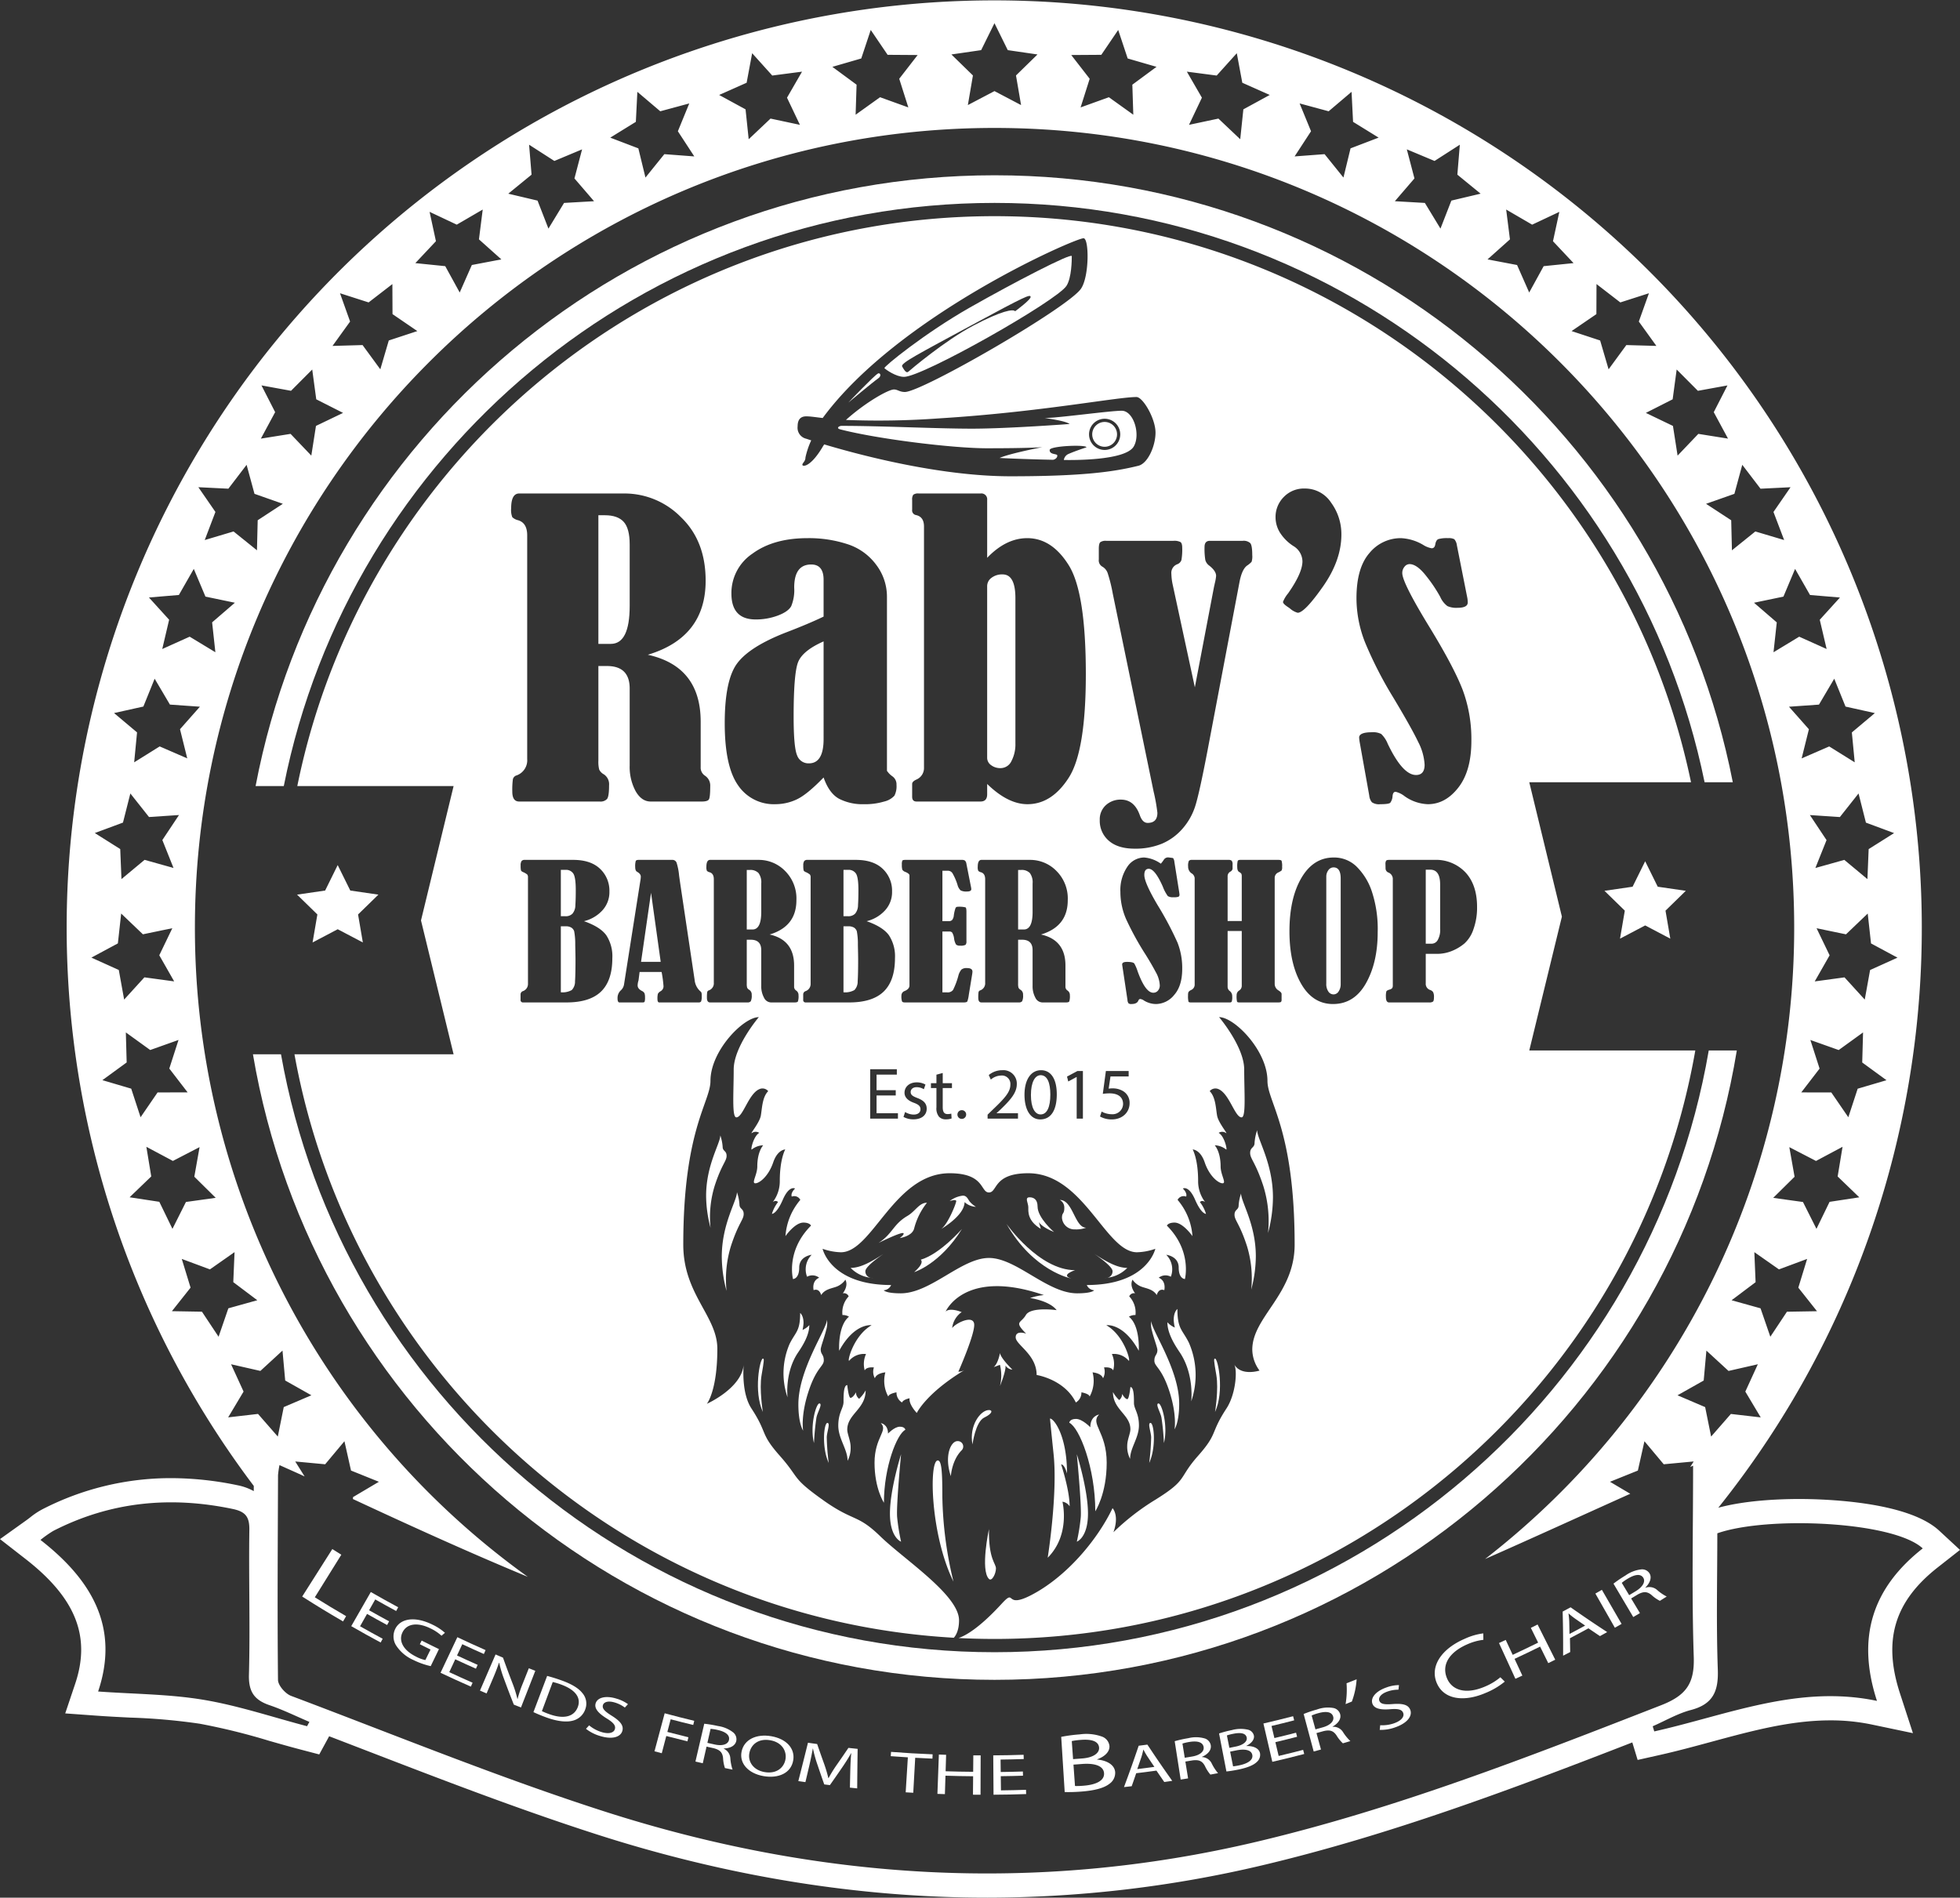 <svg xmlns="http://www.w3.org/2000/svg" viewBox="0 0 566.794 548.786"><rect x="0" y="0" width="566.794" height="548.786" fill="#333333" stroke="none"/><defs><style>.cls-1{fill:#fff;}</style></defs><title>logoElement 1</title><g id="Ebene_2" data-name="Ebene 2"><g id="logo"><path class="cls-1" d="M332.712,411.503c-.937,0,.183,2.7.183,4.22a71.818,71.818,0,0,1-.562,7.336C334.416,418.467,333.716,411.503,332.712,411.503Z"/><path class="cls-1" d="M215.057,351.093c0-1.652-1.222-1.366-1.222-2.805a13.725,13.725,0,0,0-.723-3.523c0,2.515-4.387,9.094-4.387,18.674a38.78,38.78,0,0,0,1.372,9.869,32.755,32.755,0,0,1,1.291-13.01C213.546,353.683,215.057,352.744,215.057,351.093Z"/><path class="cls-1" d="M337.584,382.384c0,3.107,1.997,6.376,3.546,8.658,4.306,6.35,3.349,14.213,3.349,14.213a23.357,23.357,0,0,0-.653-16.908c-1.88-3.838-3.345-3.918-3.345-9.796,0,0-1.065.733-1.065,3.184a11.883,11.883,0,0,0,.32,2.184A6.276,6.276,0,0,1,337.584,382.384Z"/><path class="cls-1" d="M335.876,409.983a70.604,70.604,0,0,1,.707,7.329c1.26-4.882-.623-11.617-1.61-11.446C334.052,406.025,335.618,408.493,335.876,409.983Z"/><path class="cls-1" d="M351.369,392.897c-.394,0-.404.326.373,4.782.71,4.069-.373,10.657-.373,10.657C354.114,402.366,352.219,392.897,351.369,392.897Z"/><path class="cls-1" d="M333.151,384.937c.404,1.774,1.546,4.767,1.546,5.455,0,1.496-.872,1.395-.872,3.115,0,1.716,2.095,1.964,4.335,8.84,2.24,6.877,1.494,10.988,1.494,10.988s1.345-1.926,1.345-7.398c0-9.961-8.071-21.299-8.071-23.913A6.515,6.515,0,0,0,333.151,384.937Z"/><path class="cls-1" d="M285.986,407.767c-2.4,0-5.808,4.449-4.765,9.944,0,0,.853-6.537,3.408-7.77C287.183,408.712,287.007,407.767,285.986,407.767Z"/><path class="cls-1" d="M307.235,434.284a2.923,2.923,0,0,1,2.081,1.327c0-4.735-2.458-12.124-2.458-12.124,1.038,0,1.701,2.649,1.701,2.649,0-10.985-3.785-15.91-4.924-15.91,0,0,.328,3.48,1.044,10.327,1.211,11.649-1.706,29.923-1.706,29.923C309.651,443.801,307.235,434.284,307.235,434.284Z"/><path class="cls-1" d="M285.986,456.606c.843.841,2.024-1.518,2.024-3.03,0-1.517-2.149-2.529-2.024-11.37C285.986,442.206,283.432,454.049,285.986,456.606Z"/><path class="cls-1" d="M315.294,412.749s-2.277-2.411-4.138-2.411c-1.857,0-1.945,1.098-1.945,1.098,2.958,1.436,7.525,13.102,7.525,25.613,0,0,3.297-4.986,3.297-14.033,0-9.044-4.906-11.24-2.202-13.947C317.831,409.069,315.294,409.408,315.294,412.749Z"/><path class="cls-1" d="M311.397,445.838s3.226-1.137,3.226-8.143c0-7.013-3.226-17.142-3.226-17.142s1.426,14.771,1.142,18.182A57.719,57.719,0,0,1,311.397,445.838Z"/><path class="cls-1" d="M326.803,421.891c0-3.158,2.555-6.07,2.555-9.661,0-3.586-1.44-4.781-1.44-6.496,0-1.71,0-4.611-1.029-4.611,0,0-.356,3.63-.941,3.503-.766-.172-1.453-1.539-1.453-1.539a2.179,2.179,0,0,1-.853,1.793,9.304,9.304,0,0,1-1.794-2.308c0,5.13,5.041,6.497,5.041,10.771,0,1.187-.922,3-.922,4.793A7.671,7.671,0,0,0,326.803,421.891Z"/><path class="cls-1" d="M235.39,417.312a72.585,72.585,0,0,1,.703-7.329c.262-1.49,1.832-3.958.907-4.117C236.016,405.695,234.129,412.43,235.39,417.312Z"/><path class="cls-1" d="M234.036,383.21a5.83,5.83,0,0,1-1.962,1.4,10.872,10.872,0,0,0,.291-1.998c0-2.24-.973-2.913-.973-2.913,0,5.376-1.341,5.448-3.059,8.957a21.342,21.342,0,0,0-.591,15.445s-.878-7.182,3.054-12.986C232.217,389.026,234.036,386.042,234.036,383.21Z"/><path class="cls-1" d="M239.144,381.637c0,2.675-8.27,14.297-8.27,24.504,0,5.61,1.378,7.584,1.378,7.584s-.766-4.216,1.534-11.258c2.294-7.049,4.438-7.303,4.438-9.064,0-1.762-.889-1.659-.889-3.189,0-.709,1.168-3.774,1.578-5.594A6.677,6.677,0,0,0,239.144,381.637Z"/><path class="cls-1" d="M239.079,415.723c0-1.52,1.12-4.22.184-4.22-1.004,0-1.705,6.964.379,11.556A71.696,71.696,0,0,1,239.079,415.723Z"/><path class="cls-1" d="M220.605,392.897c-.851,0-2.743,9.469,0,15.439,0,0-1.082-6.588-.371-10.657C221.009,393.223,220.997,392.897,220.605,392.897Z"/><path class="cls-1" d="M368.114,346.296c0-9.988-4.571-16.843-4.571-19.469a14.388,14.388,0,0,0-.747,3.673c0,1.497-1.276,1.2-1.276,2.927,0,1.72,1.575,2.692,3.821,9.588a34.183,34.183,0,0,1,1.349,13.564A40.551,40.551,0,0,0,368.114,346.296Z"/><path class="cls-1" d="M248.439,404.523a2.32,2.32,0,0,1-.903-1.893s-.718,1.442-1.531,1.626c-.613.134-.992-3.7-.992-3.7-1.08,0-1.08,3.067-1.08,4.866,0,1.806-1.516,3.065-1.516,6.848,0,3.787,2.689,6.852,2.689,10.185a8.071,8.071,0,0,0,.879-3.956c0-1.895-.972-3.81-.972-5.057,0-4.502,5.317-5.947,5.317-11.356A9.775,9.775,0,0,1,248.439,404.523Z"/><path class="cls-1" d="M358.192,348.576c0,1.398-1.191,1.119-1.191,2.726,0,1.61,1.472,2.521,3.57,8.959a31.889,31.889,0,0,1,1.26,12.667,37.894,37.894,0,0,0,1.33-9.606c0-9.326-4.271-15.731-4.271-18.179A13.406,13.406,0,0,0,358.192,348.576Z"/><path class="cls-1" d="M257.355,437.695c0,7.006,3.22,8.143,3.22,8.143a58.822,58.822,0,0,1-1.14-7.103c-.284-3.411,1.14-18.182,1.14-18.182S257.355,430.682,257.355,437.695Z"/><path class="cls-1" d="M261.807,413.49s-.071-.903-1.598-.903c-1.533,0-3.413,1.984-3.413,1.984,0-2.752-2.086-3.028-2.086-3.028,2.224,2.226-1.811,4.035-1.811,11.481,0,7.45,2.714,11.554,2.714,11.554C255.613,424.278,259.372,414.675,261.807,413.49Z"/><path class="cls-1" d="M238.168,185.486q-6.237,2.754-7.451,6.199-1.214,3.445-1.214,15.513,0,8.872.994,11.214a3.476,3.476,0,0,0,3.422,2.342q4.25,0,4.249-7.054Z"/><path class="cls-1" d="M216.819,251.581h-.869v17.216h1.661q2.527,0,2.528-5.083v-8.225a4.476,4.476,0,0,0-.805-3.027A3.25,3.25,0,0,0,216.819,251.581Z"/><path class="cls-1" d="M292.766,396.067s-3.316-3.17-3.6-4.781c0,0-.474,2.936-1.802,4.074l1.802-.667a12.744,12.744,0,0,1,0,6.154s1.796-4.351,1.61-5.963A2.444,2.444,0,0,0,292.766,396.067Z"/><path class="cls-1" d="M247.279,264.225a3.814,3.814,0,0,0,.843-2.465q.115-1.725.115-4.356,0-3.676-.702-4.763a2.495,2.495,0,0,0-2.261-1.086h-1.354v13.41h1.354A2.68,2.68,0,0,0,247.279,264.225Z"/><path class="cls-1" d="M252.617,369.597c-.25,0-.473-.04-.706-.061A3.295,3.295,0,0,0,252.617,369.597Z"/><path class="cls-1" d="M255.555,362.589c-3.128,1.99-6.442,4.074-9.569,4.074a9.685,9.685,0,0,0,5.925,2.873,1.852,1.852,0,0,1-1.661-1.925C250.25,366.093,255.555,362.589,255.555,362.589Z"/><path class="cls-1" d="M248.02,283.791q.14-1.891.14-6.386,0-.919-.076-4.177a19.541,19.541,0,0,0-.306-3.92,2.025,2.025,0,0,0-.805-1.048,3.081,3.081,0,0,0-1.699-.383h-1.354v19.08a5.413,5.413,0,0,0,3.155-.639A3.469,3.469,0,0,0,248.02,283.791Z"/><path class="cls-1" d="M163.537,251.555h-1.354v13.41h1.354a2.682,2.682,0,0,0,2.005-.74,3.82,3.82,0,0,0,.843-2.465q.115-1.725.115-4.356,0-3.676-.703-4.763A2.493,2.493,0,0,0,163.537,251.555Z"/><path class="cls-1" d="M166.04,269.308a2.015,2.015,0,0,0-.805-1.048,3.077,3.077,0,0,0-1.698-.383h-1.354v19.08a5.411,5.411,0,0,0,3.154-.639,3.464,3.464,0,0,0,.946-2.527q.14-1.891.14-6.386,0-.919-.076-4.177A19.586,19.586,0,0,0,166.04,269.308Z"/><path class="cls-1" d="M174.918,149.004h-1.877v37.2h3.587q5.465,0,5.465-10.984v-17.772q0-4.635-1.739-6.54Q178.616,149.003,174.918,149.004Z"/><polygon class="cls-1" points="185.38 278.146 191.06 278.146 188.266 258.183 185.38 278.146"/><path class="cls-1" d="M210.117,334.267c0-1.554-1.142-1.284-1.142-2.631a12.83,12.83,0,0,0-.676-3.296c0,2.355-4.105,8.513-4.105,17.486a36.446,36.446,0,0,0,1.28,9.242,30.702,30.702,0,0,1,1.211-12.184C208.706,336.686,210.117,335.812,210.117,334.267Z"/><path class="cls-1" d="M320.068,369.536c-.237.021-.465.061-.712.061A3.356,3.356,0,0,0,320.068,369.536Z"/><path class="cls-1" d="M321.727,367.611a1.852,1.852,0,0,1-1.659,1.925,9.686,9.686,0,0,0,5.921-2.873c-3.129,0-6.441-2.084-9.571-4.074C316.418,362.589,321.727,366.093,321.727,367.611Z"/><path class="cls-1" d="M306.492,347.014a2.511,2.511,0,0,1,1.286,2.267c0,1.965-.676,1.223-.676,2.937a3.628,3.628,0,0,0,3.803,3.309,8.111,8.111,0,0,0,3.182-.492C310.781,355.035,310.289,347.014,306.492,347.014Z"/><path class="cls-1" d="M385.606,287.57a1.738,1.738,0,0,0,1.52-.894,3.606,3.606,0,0,0,.575-1.992v-30.651q0-3.192-2.069-3.193a1.822,1.822,0,0,0-1.482.792,3.072,3.072,0,0,0-.613,1.941v30.83a3.848,3.848,0,0,0,.613,2.362A1.791,1.791,0,0,0,385.606,287.57Z"/><path class="cls-1" d="M287.606,473.966c101.312,0,185.752-73.621,202.643-170.178h-48.014l9.433-38.708-9.433-38.863h46.776C469.559,132.865,386.643,62.516,287.606,62.516c-99.426,0-182.606,70.904-201.632,164.805h45.198l-9.428,38.861,9.428,38.713H85.155c16.66,92.25,95.033,163.298,190.667,168.726.552-.604,1.513-2.079,1.513-5.052,0-7.294-15.909-17.616-22.728-24.245-6.818-6.628-7.579-4.074-16.731-10.609-9.154-6.533-6.474-6.059-12.347-12.69-5.871-6.63-3.406-6.346-8.238-13.731-2.685-4.112-2.38-10.786-2.231-12.711-.527,6.884-10.649,11.383-10.649,11.383s3.031-3.695,3.031-15.912c0-9.473-9.85-15.722-9.85-30.119,0-33.336,7.862-41.195,7.862-47.355,0-8.711,9.533-18.435,13.983-18.435,0,0-7.264,8.525-7.264,15.153,0,6.632-.563,13.83.762,13.83,1.954,0,3.539-6.946,6.753-8.196a2.146,2.146,0,0,1,2.462.619c-1.765,1.766-1.765,5.114-2.143,7.135-.379,2.017-3.241,5.376-2.593,4.988a1.902,1.902,0,0,1,2.15-.063c-1.767,1.013-2.59,5.242-2.15,4.8a5.562,5.562,0,0,1,3.286-1.201s-1.705,1.766-1.705,6.122c0,2.401-1.768,4.864-.568,4.864,1.201,0,3.811-2.029,5.177-6.064,1.265-3.721,3.474-3.721,3.474-3.721s-1.577,2.714-1.577,9.087a9.929,9.929,0,0,1-2.023,6.124c.945-.692,1.513,0,1.513,0a10.371,10.371,0,0,0-1.766,3.413s1.328.125,3.157-4.105c1.834-4.228,3.538-3.22,3.538-3.22-1.456,1.451-.951,2.335-.951,2.335a1.954,1.954,0,0,1,2.465.949,18.078,18.078,0,0,0-4.294,10.478s2.715-3.911,5.179-3.911c1.894,0,2.21.884,2.21.884-7.343,7.339-5.211,15.438-5.211,15.438s1.799,0,1.799-3.315c0-3.317,3.602-3.695,3.602-3.695a5.954,5.954,0,0,0-1.328,6.346,3.18,3.18,0,0,1,3.507.286c-2.277.945-1.612,3.597-1.612,3.597,1.705-.663,2.181,1.42,2.181,1.42,1.133-1.846,3.278-1.904,4.746-2.559a5.655,5.655,0,0,0,2.262-1.892c.966,1.903-.757,3.946-.757,3.946a1.461,1.461,0,0,1,1.702.884,6.783,6.783,0,0,0-1.798,5.397,3.412,3.412,0,0,1,1.889.475c-3.312,2.656-2.838,9.849-2.838,9.849,4.45-8.144,9.375-7.385,9.375-7.385-5.399,3.123-7.196,10.986-6.439,10.226a5.604,5.604,0,0,1,4.831-1.894,6.947,6.947,0,0,0-.381,4.735c.569-1.135,2.655-.849,2.655-.849a3.897,3.897,0,0,0,.283,3.126c.472-1.519,3.031-1.706,3.031-1.706a9.402,9.402,0,0,0,.852,7.006c.093-.853,2.37-1.232,2.37-1.232a3.289,3.289,0,0,0,1.608,2.938c.283-.854,2.179-1.232,2.179-1.232-.284,1.803,2.081,4.262,2.081,4.262s2.618-5.64,13.757-12.38a3.719,3.719,0,0,1-1.738.447s5.033-11.364,4.558-13.922c-.474-2.559-5.4-.04-6.346,1.303a6.489,6.489,0,0,1,2.747-4.615s-3.359-1.428-4.639-.149c0,0,5.392-12.65,28.41-4.779a17.459,17.459,0,0,0-3.978.853s5.587.757,7.669,3.504c0,0-7.479-1.045-8.899,1.419-1.422,2.464-3.56,1.729.084,5.376,0,0-3.028-1.11-3.028,1.065,0,2.179,6.058,4.925,6.058,10.894,0,0,8.049,1.232,11.343,7.954a3.287,3.287,0,0,0,1.607-2.938s2.279.379,2.368,1.232a9.398,9.398,0,0,0,.858-7.006s2.558.187,3.028,1.706a3.902,3.902,0,0,0,.283-3.126s2.09-.286,2.652.849a6.938,6.938,0,0,0-.377-4.735,5.597,5.597,0,0,1,4.828,1.894c.757.76-1.038-7.103-6.438-10.226,0,0,4.926-.759,9.38,7.385,0,0,.47-7.193-2.846-9.849a3.432,3.432,0,0,1,1.896-.475,6.779,6.779,0,0,0-1.801-5.397,1.462,1.462,0,0,1,1.704-.884s-1.725-2.043-.755-3.946a5.62,5.62,0,0,0,2.262,1.892c1.462.655,3.611.713,4.745,2.559,0,0,.474-2.083,2.18-1.42,0,0,.66-2.652-1.613-3.597a3.178,3.178,0,0,1,3.506-.286,5.955,5.955,0,0,0-1.327-6.346s3.602.378,3.602,3.695c0,3.315,1.797,3.315,1.797,3.315s2.132-8.099-5.209-15.438c0,0,.319-.884,2.208-.884,2.464,0,5.18,3.911,5.18,3.911a18.064,18.064,0,0,0-4.296-10.478,1.956,1.956,0,0,1,2.464-.949s.507-.884-.947-2.335c0,0,1.704-1.008,3.538,3.22,1.829,4.23,3.158,4.105,3.158,4.105a10.432,10.432,0,0,0-1.77-3.413s.568-.692,1.515,0a9.929,9.929,0,0,1-2.023-6.124c0-6.373-1.577-9.087-1.577-9.087s2.21,0,3.476,3.721c1.364,4.035,3.979,6.064,5.174,6.064,1.199,0-.567-2.463-.567-4.864,0-4.356-1.701-6.122-1.701-6.122a5.538,5.538,0,0,1,3.279,1.201c.443.442-.378-3.787-2.145-4.8a1.895,1.895,0,0,1,2.145.063c.649.388-2.206-2.971-2.584-4.988-.384-2.021-.384-5.369-2.153-7.135a2.157,2.157,0,0,1,2.467-.619c3.212,1.25,4.799,8.196,6.755,8.196,1.327,0,.757-7.198.757-13.83,0-6.628-7.264-15.153-7.264-15.153,4.453,0,13.989,9.724,13.989,18.435,0,6.16,7.86,14.019,7.86,47.355,0,14.397-12.247,20.903-12.247,30.371a10.391,10.391,0,0,0,2.094,6.051s-5.296,1.709-7.318-1.774c.967,1.669.456,8.599-2.231,12.711-4.83,7.385-2.366,7.101-8.238,13.731-5.871,6.631-2.79,6.758-12.345,12.69a68.871,68.871,0,0,0-12.115,9.393c1.769-4.921-.257-6.959-.257-6.959-4.547,9.469-13.516,19.947-23.492,25.126-7.971,4.14-4.293-2.144-8.584,2.527-6.454,7.024-10.423,9.229-12.472,9.902Q282.361,473.963,287.606,473.966ZM426.104,268.695a9.678,9.678,0,0,1-2.605,4.138,13.539,13.539,0,0,1-3.627,2.172,11.454,11.454,0,0,1-4.381.842h-3.193v8.505a1.861,1.861,0,0,0,1.277,1.942,1.624,1.624,0,0,1,.856.627,3.064,3.064,0,0,1,.243,1.467q0,1.023-.281,1.265a1.82,1.82,0,0,1-1.124.242h-11.571q-.92,0-.92-1.608a5.439,5.439,0,0,1,.128-1.572q.128-.293.868-.523a1.624,1.624,0,0,0,.832-.447,1.552,1.552,0,0,0,.165-.83v-30.856a1.996,1.996,0,0,0-1.354-1.762,1.302,1.302,0,0,1-.741-1.175l-.026-1.201a1.78,1.78,0,0,1,.193-1.009c.127-.161.413-.242.855-.242h13.077a11.7,11.7,0,0,1,9.005,3.614q3.359,3.615,3.359,10A18.472,18.472,0,0,1,426.104,268.695Zm-30.085-108.766a11.661,11.661,0,0,1,9.107-4.301,13.822,13.822,0,0,1,6.401,1.932,6.82,6.82,0,0,0,2.485.993q.882,0,1.049-1.159.219-1.212.882-1.49a8.954,8.954,0,0,1,2.815-.276,3.442,3.442,0,0,1,1.794.304,3.257,3.257,0,0,1,.745,1.738l3.035,15.289a8.54,8.54,0,0,1,.111,1.269q0,1.545-2.981,1.545a6.356,6.356,0,0,1-2.896-.496,6.65,6.65,0,0,1-2.071-2.649,41.76,41.76,0,0,0-4.028-6.017q-2.706-3.477-4.858-3.477a1.861,1.861,0,0,0-1.462.772,2.783,2.783,0,0,0-.635,1.821q0,2.811,8.058,15.937,6.954,11.415,9.438,17.923a40.886,40.886,0,0,1,2.484,14.67q0,8.66-3.754,13.484-3.753,4.825-8.831,4.825a12.35,12.35,0,0,1-6.732-2.318,6.631,6.631,0,0,0-2.595-1.269q-.773,0-.883,1.269a3.507,3.507,0,0,1-.662,1.904q-.444.414-2.871.414a3.639,3.639,0,0,1-2.428-.552,3.508,3.508,0,0,1-.772-1.932l-2.76-15.398a13.53,13.53,0,0,1-.166-1.38q0-1.545,3.698-1.545a5.149,5.149,0,0,1,2.677.496,8.106,8.106,0,0,1,1.904,2.87q4.307,8.997,8.169,8.997,2.484,0,2.484-2.978a16.118,16.118,0,0,0-1.85-6.563q-1.848-3.915-7.202-12.849a114.857,114.857,0,0,1-8.141-15.883,34.926,34.926,0,0,1-2.511-12.849Q392.266,164.23,396.019,159.928Zm-162.855-39.527c1.177,0,2.553.227,4.743.482,21.883-29.717,72.955-51.985,75.433-51.985,1.619,0,1.708,10.975-.727,14.574-3.726,5.509-46.003,29.885-50.942,29.885-1.54,0-2.099-.728-3.159-.728-1.588,0-8.18,3.69-13.882,8.814a242.668,242.668,0,0,0,27.165-.472c28.911-1.785,51.183-6.158,56.854-6.158,1.86,0,5.504,6.237,5.504,10.286,0,3.878-2.218,8.915-4.939,9.59-7.047,1.748-16.158,3.045-37.013,3.045-20.396,0-43.475-6.112-53.858-9.221-.18.272-.354.548-.515.823-3.532,5.885-5.797,5.644-5.797,5.079,0-.571.893-.949.893-2.137a23.733,23.733,0,0,1,1.666-4.931c-.633-.2-1.117-.361-1.426-.467a3.248,3.248,0,0,1-2.509-3.561C230.655,121.375,231.462,120.401,233.164,120.401Zm78.149,191.061-2.394,1.292-.359-1.418,3.007-1.61h1.588v13.763h-1.8v-12.027Zm-9.896-21.567a2.319,2.319,0,0,1-2.019-1.393,6.849,6.849,0,0,1-.791-3.434V274.774q0-3.014-3.04-3.014h-1.149v12.67a4.125,4.125,0,0,0,.112,1.199,1.474,1.474,0,0,0,.641.639,1.599,1.599,0,0,1,.678,1.457,3.67,3.67,0,0,1-.268,1.825,1.181,1.181,0,0,1-.981.345h-10.785q-.918,0-.917-1.328a10.598,10.598,0,0,1,.077-1.647.703.703,0,0,1,.511-.524,2.151,2.151,0,0,0,1.405-2.198v-29.933q0-1.662-1.227-2.019a1.682,1.682,0,0,1-.766-.406,2.634,2.634,0,0,1-.153-1.192q0-1.977,1.073-1.979h14.124a10.592,10.592,0,0,1,7.523,3.167,11.23,11.23,0,0,1,3.308,8.507q0,7.586-7.74,9.91,7.075,1.558,7.075,8.965v6.079a1.285,1.285,0,0,0,.588,1.151,1.57,1.57,0,0,1,.69,1.404,4.76,4.76,0,0,1-.178,1.763q-.18.28-.945.28Zm4.183,26.565c0,4.679-1.736,7.263-4.785,7.263-2.69,0-4.511-2.52-4.553-7.072,0-4.617,1.99-7.158,4.786-7.158C303.948,309.493,305.6,312.076,305.6,316.46Zm-16.153-5.421a4.691,4.691,0,0,0-2.921,1.164l-.592-1.312a6.028,6.028,0,0,1,3.894-1.398,3.873,3.873,0,0,1,4.214,4.002c0,2.54-1.842,4.595-4.743,7.391l-1.101,1.015v.043h6.184v1.545h-8.788v-1.143l1.461-1.418c3.515-3.346,5.103-5.125,5.124-7.201A2.455,2.455,0,0,0,289.446,311.039Zm19.634-86.167q-4.921,7.694-11.967,7.693-5.628,0-11.645-5.851v2.98q0,2.098-1.932,2.098h-18.489q-1.27,0-1.27-1.38v-3.698q0-.717,1.214-1.269a3.625,3.625,0,0,0,2.208-3.533v-69.652q0-2.815-2.318-3.312a1.359,1.359,0,0,1-1.104-1.545v-2.815a2.383,2.383,0,0,1,.331-1.518,2.352,2.352,0,0,1,1.601-.358h17.827a1.684,1.684,0,0,1,1.932,1.876v16.724q5.463-5.685,11.59-5.685,7.158,0,12.051,7.915,4.891,7.914,4.892,31.408Q314.001,217.178,309.08,224.873ZM278.709,289.894h-17.037q-.639,0-.817-.292a4.513,4.513,0,0,1-.179-1.7,1.361,1.361,0,0,1,.919-1.302q1.406-.586,1.405-1.61v-31.851q-.025-.486-1.149-.971a1.748,1.748,0,0,1-.907-.639,4.591,4.591,0,0,1-.141-1.481,2.556,2.556,0,0,1,.154-1.188q.153-.19.894-.191h16.296a1.545,1.545,0,0,1,.894.204,1.609,1.609,0,0,1,.434.971l1.303,6.59a4.376,4.376,0,0,1,.102.689q0,.69-1.234.69a3.61,3.61,0,0,1-1.851-.319,3.301,3.301,0,0,1-.9-1.596,16.505,16.505,0,0,0-1.358-3.193,1.583,1.583,0,0,0-1.282-.894h-1.727v14.585h1.736a1.511,1.511,0,0,0,1.048-.307,2.478,2.478,0,0,0,.511-1.328,10.377,10.377,0,0,1,.498-2.171.636.636,0,0,1,.6-.358,7.78,7.78,0,0,1,2.286.166q.268.167.268,1.29v8.506a1.475,1.475,0,0,1-.255,1.034,2.915,2.915,0,0,1-1.584.243,1.58,1.58,0,0,1-1.162-.319,4.534,4.534,0,0,1-.575-1.801,4.486,4.486,0,0,0-.549-1.661,1.045,1.045,0,0,0-.83-.306h-1.992v17.598h1.354a1.93,1.93,0,0,0,1.724-.701,21.79,21.79,0,0,0,1.519-4.049,4.555,4.555,0,0,1,.894-1.839,2.339,2.339,0,0,1,1.61-.435q1.582,0,1.584,1.022a5.722,5.722,0,0,1-.103.895l-.948,5.799a9.033,9.033,0,0,1-.419,1.901C279.633,289.789,279.288,289.894,278.709,289.894Zm.684,32.495a1.262,1.262,0,1,1-1.249-1.334A1.24,1.24,0,0,1,279.393,322.389Zm-5.376-.212a4.08,4.08,0,0,0,1.08-.128l.084,1.398a4.541,4.541,0,0,1-1.651.254,2.579,2.579,0,0,1-2.012-.783,3.802,3.802,0,0,1-.72-2.669v-5.59h-1.588v-1.418h1.588v-2.456l1.821-.486v2.942h2.668v1.418h-2.668v5.528C272.619,321.456,272.979,322.177,274.017,322.177Zm-9.737-3.261c-1.843-.657-2.711-1.673-2.711-2.9,0-1.653,1.334-3.007,3.536-3.007a5.114,5.114,0,0,1,2.52.635l-.466,1.354a3.993,3.993,0,0,0-2.096-.593c-1.101,0-1.715.636-1.715,1.398,0,.847.614,1.228,1.948,1.737,1.778.677,2.689,1.566,2.689,3.091,0,1.8-1.397,3.07-3.833,3.07a5.834,5.834,0,0,1-2.879-.698l.465-1.42a4.876,4.876,0,0,0,2.457.741c1.355,0,1.99-.676,1.99-1.524C266.185,319.911,265.656,319.424,264.28,318.916Zm-5.248-3.641v1.524h-5.548V321.945h6.183V323.489h-8.025V309.218h7.707v1.546h-5.865v4.511Zm-85.202-28.547q-3.245,3.167-10.039,3.167h-12.49a.688.688,0,0,1-.766-.792v-1.533a1.003,1.003,0,0,1,.689-.945,2.177,2.177,0,0,0,1.456-2.018v-30.83a1.349,1.349,0,0,0-.204-.868,4.878,4.878,0,0,0-1.227-.715c-.34-.153-.54-.324-.6-.511a6.215,6.215,0,0,1-.089-1.379,2.21,2.21,0,0,1,.268-1.303,1.14,1.14,0,0,1,.933-.332h13.997q5.058,0,7.765,2.58a8.674,8.674,0,0,1,2.707,6.564,7.778,7.778,0,0,1-2.132,5.568,10.539,10.539,0,0,1-5.224,3.015q4.676,1.633,6.437,4.048a11.089,11.089,0,0,1,1.763,6.654Q177.075,283.56,173.831,286.728Zm28.915,2.874a.836.836,0,0,1-.766.293h-11.344q-.51,0-.509-.971a5.338,5.338,0,0,1,.127-1.531,1.953,1.953,0,0,1,.736-.716,1.662,1.662,0,0,0,.889-1.434,34.087,34.087,0,0,0-.556-4.16h-6.366l-.296,2.349a.773.773,0,0,1-.054.23,4.796,4.796,0,0,0-.215,1.328q0,.921,1.194,1.559a1.627,1.627,0,0,1,.787.69,3.269,3.269,0,0,1,.152,1.176,3.85,3.85,0,0,1-.114,1.262c-.077.146-.259.218-.548.218h-6.722q-.559,0-.56-1.175a3.023,3.023,0,0,1,.894-2.272,2.895,2.895,0,0,0,.971-1.687l4.731-30.061a6.748,6.748,0,0,0,.128-1.202q0-.79-1.103-1.405-.513-.306-.512-1.354a5.634,5.634,0,0,1,.153-1.737q.153-.333.817-.333h9.755a1.264,1.264,0,0,1,1.25.843,17.263,17.263,0,0,1,.715,3.678q.153,1.099.307,2.172l4.193,28.071a5.007,5.007,0,0,0,1.507,3.116,2.2,2.2,0,0,1,.434.448,2.696,2.696,0,0,1,.103,1.007A4.108,4.108,0,0,1,202.746,289.602Zm-14.582-57.809q-2.649,0-4.36-3.009a14.812,14.812,0,0,1-1.711-7.423v-22.243q0-6.511-6.568-6.512h-2.484v27.375a8.833,8.833,0,0,0,.245,2.594,3.183,3.183,0,0,0,1.381,1.38,3.447,3.447,0,0,1,1.465,3.146q0,3.201-.579,3.946a2.549,2.549,0,0,1-2.12.746h-23.301q-1.983,0-1.983-2.87a23.011,23.011,0,0,1,.166-3.561,1.523,1.523,0,0,1,1.104-1.131,4.648,4.648,0,0,0,3.036-4.75v-64.679q0-3.588-2.65-4.363a3.633,3.633,0,0,1-1.656-.876,5.669,5.669,0,0,1-.331-2.577q0-4.272,2.319-4.274h30.521a22.879,22.879,0,0,1,16.254,6.844q7.148,6.844,7.148,18.379,0,16.392-16.724,21.415,15.287,3.366,15.288,19.372v13.136a2.765,2.765,0,0,0,1.27,2.483,3.4,3.4,0,0,1,1.49,3.036q0,3.201-.386,3.808-.387.608-2.042.608Zm42.575,57.822q-.178.28-.945.28h-6.845a2.318,2.318,0,0,1-2.018-1.393,6.849,6.849,0,0,1-.792-3.434V274.774q0-3.014-3.04-3.014h-1.149v12.67a4.114,4.114,0,0,0,.113,1.199,1.48,1.48,0,0,0,.639.639,1.595,1.595,0,0,1,.678,1.457,3.687,3.687,0,0,1-.267,1.825,1.182,1.182,0,0,1-.982.345h-10.783q-.918,0-.918-1.328a10.599,10.599,0,0,1,.077-1.647.705.705,0,0,1,.511-.524,2.151,2.151,0,0,0,1.405-2.198v-29.933q0-1.662-1.226-2.019a1.687,1.687,0,0,1-.767-.406,2.619,2.619,0,0,1-.153-1.192q0-1.977,1.073-1.979h14.125a10.591,10.591,0,0,1,7.522,3.167,11.23,11.23,0,0,1,3.308,8.507q0,7.586-7.739,9.91,7.075,1.558,7.075,8.965v6.079a1.282,1.282,0,0,0,.588,1.151,1.571,1.571,0,0,1,.689,1.404A4.726,4.726,0,0,1,230.739,289.615Zm-.353-58.429a14.447,14.447,0,0,1-6.126,1.38,12.463,12.463,0,0,1-10.84-5.486q-3.843-5.485-3.841-17.947.004-12.461,3.59-17.285,3.585-4.824,14.016-8.904,6.624-2.535,10.983-4.632v-10.652q0-4.416-3.587-4.416-4.914,0-4.912,6.679a12.162,12.162,0,0,1-.855,5.353q-.858,1.602-3.864,2.732a18.102,18.102,0,0,1-6.43,1.132q-7.009,0-7.009-7.507a13.713,13.713,0,0,1,6.098-11.535q6.098-4.472,15.923-4.47a35.789,35.789,0,0,1,11.618,1.765,16.644,16.644,0,0,1,8.245,5.955,15.259,15.259,0,0,1,3.097,9.21v50.351a6.202,6.202,0,0,0,1.656,1.654,2.847,2.847,0,0,1,1.104,2.428,5.904,5.904,0,0,1-.607,3.119,5.768,5.768,0,0,1-2.953,1.683,19.053,19.053,0,0,1-5.878.773,14.791,14.791,0,0,1-7.175-1.573q-2.871-1.574-4.471-6.154Q233.367,229.805,230.386,231.185Zm2.652,58.71a.688.688,0,0,1-.766-.792v-1.533a1.003,1.003,0,0,1,.69-.945,2.179,2.179,0,0,0,1.456-2.018v-30.83a1.348,1.348,0,0,0-.205-.868,4.863,4.863,0,0,0-1.226-.715c-.341-.153-.541-.324-.6-.511a6.148,6.148,0,0,1-.089-1.379,2.21,2.21,0,0,1,.268-1.303,1.136,1.136,0,0,1,.932-.332h13.997q5.058,0,7.766,2.58a8.677,8.677,0,0,1,2.707,6.564,7.774,7.774,0,0,1-2.133,5.568,10.54,10.54,0,0,1-5.223,3.015q4.674,1.633,6.436,4.048a11.089,11.089,0,0,1,1.763,6.654q0,6.462-3.244,9.63-3.245,3.167-10.038,3.167Zm81.237,81.722a2.5,2.5,0,0,0,2.143,1.515s-.538.885-4.922.885c-8.654,0-17.553-10.228-25.51-10.228-7.956,0-16.857,10.228-25.506,10.228-4.386,0-4.925-.885-4.925-.885a2.497,2.497,0,0,0,2.145-1.515c-17.551,0-19.824-10.48-19.824-10.48a17.17,17.17,0,0,0,5.3,1.006c9.093,0,15.411-22.855,31.444-22.855,10.231,0,8.843,5.558,11.366,5.558,2.526,0,1.139-5.558,11.366-5.558,16.038,0,22.349,22.855,31.444,22.855a17.167,17.167,0,0,0,5.303-1.006S331.829,371.617,314.275,371.617Zm6.541-55.432a14.343,14.343,0,0,0-1.906.148l.889-6.606h6.586v1.567h-5.252l-.528,3.537a7.238,7.238,0,0,1,1.122-.086,5.83,5.83,0,0,1,2.964.741,3.925,3.925,0,0,1,1.969,3.537c0,2.689-2.138,4.701-5.124,4.701a6.738,6.738,0,0,1-3.43-.847l.465-1.42a6.15,6.15,0,0,0,2.944.764,3.038,3.038,0,0,0,3.261-2.987C324.754,317.455,323.569,316.184,320.816,316.184Zm18.735-28.46a6.876,6.876,0,0,1-5.236,2.63,6.708,6.708,0,0,1-3.551-1.047,2.225,2.225,0,0,0-1.048-.408c-.22,0-.399.161-.536.486q-.408.967-1.992.969a1.304,1.304,0,0,1-.829-.191,1.775,1.775,0,0,1-.319-1.009l-1.278-8.506q-.257-1.633-.256-1.736,0-.741,1.354-.741,1.84,0,2.171.485a11.784,11.784,0,0,1,.945,2.223q2.247,6.206,4.522,6.207a1.711,1.711,0,0,0,1.366-.614,2.276,2.276,0,0,0,.524-1.533,8.498,8.498,0,0,0-1.163-3.818q-1.163-2.209-2.847-4.917a84.901,84.901,0,0,1-5.709-10.357,19.737,19.737,0,0,1-1.673-7.906,11.981,11.981,0,0,1,1.992-7.255,5.897,5.897,0,0,1,4.879-2.707,9.574,9.574,0,0,1,4.827,1.788,9.796,9.796,0,0,0,.869-1.149,1.423,1.423,0,0,1,1.226-.665c.118,0,.596.061,1.43.179a2.049,2.049,0,0,1,.383,1.073l1.38,8.659c.067.46.102.733.102.817a.671.671,0,0,1-.269.639,3.777,3.777,0,0,1-1.417.153,2.818,2.818,0,0,1-1.685-.332,11.631,11.631,0,0,1-1.457-2.758q-2.274-5.134-4.061-5.135-1.279,0-1.277,1.789,0,2.222,3.857,8.735a93.662,93.662,0,0,1,5.759,10.868,20.141,20.141,0,0,1,1.342,7.523Q341.877,285.094,339.552,287.724Zm2.349-48.012a16.249,16.249,0,0,1-5.904,4.278,20.083,20.083,0,0,1-7.865,1.435q-4.859,0-7.479-2.291a7.572,7.572,0,0,1-2.622-5.988,5.525,5.525,0,0,1,1.766-4.305,6.252,6.252,0,0,1,4.36-1.601q3.864,0,5.465,4.526.771,2.206,2.262,2.207,2.816,0,2.815-2.925a52.133,52.133,0,0,0-1.104-6.182l-11.81-57.234a44.589,44.589,0,0,0-1.407-5.712,3.45,3.45,0,0,0-1.629-2.07,2.055,2.055,0,0,1-.993-2.042v-3.09q0-1.545.441-1.932a2.711,2.711,0,0,1,1.711-.387h19.428a3.877,3.877,0,0,1,2.042.359q.496.36.496,1.629a17.371,17.371,0,0,1-.22,3.532,1.965,1.965,0,0,1-1.265,1.269,2.664,2.664,0,0,0-1.65,2.759,16.634,16.634,0,0,0,.387,3.145l6.404,29.671,5.542-29.067c.108-.441.182-.772.219-.993a12.582,12.582,0,0,0,.385-2.151q0-1.432-1.975-2.978a2.934,2.934,0,0,1-1.15-1.655,20.287,20.287,0,0,1-.219-3.754q0-1.764,1.545-1.766h9.494a2.831,2.831,0,0,1,2.18.663q.579.662.58,3.477a5.081,5.081,0,0,1-.194,1.931,6.998,6.998,0,0,1-1.242,1.049q-1.547,1.05-2.264,4.857l-9.216,48.569q-2.43,12.696-3.615,16.31A18.259,18.259,0,0,1,341.901,239.712Zm27.817,46.709q.896.562.894,1.022v1.609a1.036,1.036,0,0,1-.153.676c-.102.112-.4.166-.893.166h-11.138c-.374,0-.605-.067-.69-.204a6.753,6.753,0,0,1-.127-1.889,1.541,1.541,0,0,1,.689-1.329,1.597,1.597,0,0,0,.793-1.302v-15.939h-4.087v16.092a1.531,1.531,0,0,0,.663,1.302,1.829,1.829,0,0,1,.665,1.508,4.084,4.084,0,0,1-.153,1.557.734.734,0,0,1-.613.204h-11.213c-.359,0-.58-.076-.665-.229a6.474,6.474,0,0,1-.127-1.814,2.352,2.352,0,0,1,.127-.97,1.96,1.96,0,0,1,.715-.563,1.686,1.686,0,0,0,1.073-1.506v-30.882a1.808,1.808,0,0,0-.945-1.404,2.289,2.289,0,0,1-.945-1.967,3.4,3.4,0,0,1,.217-1.622,1.233,1.233,0,0,1,.958-.268h10.473a1.393,1.393,0,0,1,.945.242,1.682,1.682,0,0,1,.256,1.137v1.2a1.158,1.158,0,0,1-.639.818,1.504,1.504,0,0,0-.792,1.43v12.848h4.087v-12.848a1.918,1.918,0,0,0-.115-.817,1.839,1.839,0,0,0-.626-.511c-.374-.204-.563-.681-.563-1.43a6.633,6.633,0,0,1,.129-1.75c.085-.212.322-.319.714-.319h11.086c.494,0,.793.089.894.268a5.31,5.31,0,0,1,.154,1.749,1.902,1.902,0,0,1-.167,1.061,5.352,5.352,0,0,1-1.033.6,1.683,1.683,0,0,0-.946,1.583v30.576A2.188,2.188,0,0,0,369.718,286.421Zm1.298-112.361a9.042,9.042,0,0,1,1.491-2.483q4.138-5.906,4.139-9.272a5.283,5.283,0,0,0-2.65-4.416,12.864,12.864,0,0,1-3.891-3.918,8.536,8.536,0,0,1-1.241-4.416,8.173,8.173,0,0,1,2.345-5.795,8.074,8.074,0,0,1,6.155-2.484,8.977,8.977,0,0,1,7.588,4.113,15.377,15.377,0,0,1,2.953,9.188q0,7.452-5.326,15.04-5.327,7.59-7.313,7.589a5.667,5.667,0,0,1-2.262-1.269l-.553-.386Q371.015,174.614,371.016,174.061Zm1.87,95.247q0-9.527,3.461-15.427,3.46-5.901,9.336-5.901a9.305,9.305,0,0,1,6.5,2.516,18.143,18.143,0,0,1,4.483,7.165,34.564,34.564,0,0,1,1.737,11.928q0,8.736-3.385,14.752-3.385,6.013-9.54,6.014-5.85,0-9.22-5.874Q372.887,278.605,372.886,269.307Z"/><path class="cls-1" d="M280.367,347.42c-.572-.842-.862-1.651-1.937-1.651a7.649,7.649,0,0,0-3.81,1.579s1.902-.646,1.902,0c0,.649-2.549,7.114-4.562,8.195,0,0,6.972-3.954,6.972-7.907a5.268,5.268,0,0,0,3.292,1.366A7.485,7.485,0,0,1,280.367,347.42Z"/><path class="cls-1" d="M266.255,364.296s1.327.751-1.894,3.594c0,0,7.48-2.272,13.829-12.499C278.19,355.391,271.841,362.685,266.255,364.296Z"/><path class="cls-1" d="M268.058,347.821c-2.276,0-3.285,2.425-5.657,3.815-4.185,2.463-4.245,5.174-8.368,7.818,0,0,6.704-3.333,7.222-2.822.368.372-1.068,1.405-1.068,1.405s3.654-.501,4.18-2.829A19.935,19.935,0,0,1,268.058,347.821Z"/><path class="cls-1" d="M300.984,355.379l-.577-1.976s.653,1.374,4.406,2.891c0,0-4.768-4.076-4.768-7.373,0-2.024-1.083-2.672-2.313-2.672-1.517,0-.361,1.662-.361,2.888C297.371,350.369,297.08,353.019,300.984,355.379Z"/><path class="cls-1" d="M310.873,367.32c-10.461,0-19.813-13.379-19.813-13.379,7.808,13.722,18.697,15.78,18.697,15.78C306.496,368.747,310.873,367.32,310.873,367.32Z"/><path class="cls-1" d="M289.938,166.114a5.009,5.009,0,0,0-3.229.994,2.959,2.959,0,0,0-1.241,2.373v49.673a2.585,2.585,0,0,0,1.131,2.114,4.363,4.363,0,0,0,2.731.866,3.491,3.491,0,0,0,3.175-2.067,10.397,10.397,0,0,0,1.131-5.046v-42.015Q293.636,166.113,289.938,166.114Z"/><path class="cls-1" d="M369.765,507.804c-.381-1.596-.571-2.395-.952-3.991,2.518-.6,3.774-.911,6.283-1.556-.121-.47-.182-.706-.303-1.176-2.5.643-3.752.953-6.261,1.551-.334-1.4-.501-2.1-.834-3.5,2.626-.625,3.936-.95,6.553-1.626-.124-.477-.185-.716-.309-1.193-3.426.884-5.143,1.305-8.585,2.103,1.029,4.434,1.544,6.652,2.573,11.086,3.698-.858,5.543-1.311,9.224-2.266-.124-.477-.186-.715-.31-1.193C374.018,506.776,372.602,507.129,369.765,507.804Z"/><path class="cls-1" d="M413.601,251.505h-1.303v21.405h1.788a2.051,2.051,0,0,0,1.648-1.009,5.9,5.9,0,0,0,.727-3.359v-12.746Q416.461,251.504,413.601,251.505Z"/><path class="cls-1" d="M360.399,504.936l-.007-.034c1.616-.795,2.438-1.965,2.201-3.036a2.281,2.281,0,0,0-1.766-1.669,9.608,9.608,0,0,0-4.564.118,31.853,31.853,0,0,0-3.733.983c.851,4.397,1.277,6.595,2.128,10.991.725-.072,1.866-.225,3.337-.524,2.697-.547,4.514-1.284,5.477-2.244a2.698,2.698,0,0,0,.892-2.532C363.995,505.341,361.996,504.87,360.399,504.936Zm-5.604-3.066a13.141,13.141,0,0,1,1.814-.471c2.096-.43,3.632-.23,3.914,1.075.231,1.072-.895,2.148-3.108,2.602-.761.156-1.142.233-1.903.385C355.225,504.025,355.081,503.306,354.795,501.87Zm3.582,8.645a16.507,16.507,0,0,1-1.797.295c-.34-1.702-.51-2.553-.85-4.255.696-.139,1.044-.209,1.739-.351,2.293-.469,4.333-.258,4.663,1.26C362.483,509.081,360.576,510.065,358.377,510.515Z"/><path class="cls-1" d="M402.695,492.799c-2.376.178-3.501-.004-3.838-1.013-.247-.737.272-1.883,2.404-2.618a9.277,9.277,0,0,1,3.143-.527c.062-.53.092-.795.153-1.325a10.632,10.632,0,0,0-3.623.679c-3.024,1.042-4.633,2.949-4.08,4.632.5,1.524,2.423,1.892,5.198,1.66,2.306-.192,3.381.098,3.734,1.101.38,1.083-.591,2.27-2.707,2.991a10.384,10.384,0,0,1-3.95.538c-.055.537-.084.806-.141,1.343a11.935,11.935,0,0,0,4.339-.681c3.795-1.292,5.109-3.394,4.517-5.047C407.28,492.958,405.607,492.581,402.695,492.799Z"/><path class="cls-1" d="M389.117,492.808c.728-.293,1.091-.44,1.817-.737a22.803,22.803,0,0,0,1.378-6.432c-1.164.465-1.747.695-2.916,1.149A25.084,25.084,0,0,1,389.117,492.808Z"/><path class="cls-1" d="M388.362,500.884a3.287,3.287,0,0,0-3.006-1.513c-.005-.019-.008-.029-.014-.048,1.576-.878,2.617-2.23,2.187-3.669a2.537,2.537,0,0,0-1.857-1.704,9.256,9.256,0,0,0-4.825.419,34.43,34.43,0,0,0-3.856,1.299c1.162,4.339,1.742,6.508,2.904,10.847.843-.226,1.264-.34,2.106-.571-.521-1.902-.781-2.853-1.303-4.755.784-.214,1.175-.323,1.957-.542,1.899-.479,2.914-.144,3.834,1.207a10.67,10.67,0,0,0,1.844,2.295c.868-.255,1.301-.383,2.168-.643A13.306,13.306,0,0,1,388.362,500.884Zm-5.84-1.356c-.847.237-1.27.355-2.118.587-.439-1.602-.659-2.404-1.098-4.006a12.634,12.634,0,0,1,1.987-.691c2.156-.595,3.823-.409,4.235,1.002C385.892,497.668,384.734,498.908,382.522,499.528Z"/><path class="cls-1" d="M350.394,509.947a3.279,3.279,0,0,0-2.813-1.829l-.008-.049c1.65-.702,2.821-1.934,2.548-3.41a2.541,2.541,0,0,0-1.658-1.894,9.138,9.138,0,0,0-4.814-.104,34.086,34.086,0,0,0-3.951.877c.692,4.437,1.038,6.656,1.731,11.094.857-.134,1.286-.202,2.144-.341-.316-1.946-.473-2.92-.789-4.866.797-.129,1.196-.195,1.993-.329,1.928-.272,2.896.17,3.664,1.613a10.713,10.713,0,0,0,1.581,2.48c.885-.16,1.327-.241,2.212-.406A13.311,13.311,0,0,1,350.394,509.947Zm-5.632-1.978c-.862.145-1.293.216-2.156.356-.266-1.64-.399-2.46-.664-4.1a12.479,12.479,0,0,1,2.037-.473c2.195-.36,3.824.006,4.082,1.452C348.29,506.483,347.015,507.591,344.762,507.969Z"/><path class="cls-1" d="M329.285,504.85c-1.627,4.793-2.477,7.185-4.247,11.96.892-.099,1.337-.149,2.229-.253.527-1.502.788-2.254,1.301-3.758,2.343-.284,3.514-.435,5.853-.757.901,1.321,1.354,1.981,2.267,3.297.919-.131,1.379-.198,2.297-.335-2.942-4.164-4.379-6.261-7.184-10.479C330.795,504.659,330.292,504.724,329.285,504.85Zm-.414,6.755c.485-1.386.724-2.079,1.197-3.467.227-.726.405-1.447.558-2.147.019-.003.029-.004.048-.006a20.105,20.105,0,0,0,1.114,1.948c.81,1.214,1.217,1.821,2.038,3.031C331.845,511.234,330.854,511.362,328.871,511.605Z"/><path class="cls-1" d="M253.896,108.01c-1.21.676-8.582,8.422-8.582,8.422s7.372-6.154,8.582-6.96C255.11,108.661,254.466,107.698,253.896,108.01Z"/><path class="cls-1" d="M308.404,82.666c1.508-2.336,1.536-7.536,1.536-8.588s-16.602,7.535-29.557,14.903c-12.962,7.372-24.969,17.144-24.622,17.491.403.404,3.32,2.513,5.671,2.513C266.857,108.985,305.566,87.033,308.404,82.666ZM281.245,93.894c15.545-8.421,16.558-8.743,16.785-8.101.273.758-4.478,4.215-4.478,4.215-.538-.702-3.884-.163-12.091,4.153-8.21,4.32-18.193,12.797-18.789,13.337-.597.542-1.24-.54-1.787-1.509C260.349,105.016,265.695,102.314,281.245,93.894Z"/><path class="cls-1" d="M442.691,470.762c.843,1.707,1.265,2.561,2.108,4.269-2.931,1.448-4.404,2.155-7.36,3.534-.804-1.727-1.206-2.59-2.011-4.316-.778.363-1.168.543-1.947.901,1.898,4.137,2.847,6.206,4.745,10.343.805-.369,1.206-.555,2.009-.929-.901-1.935-1.352-2.902-2.254-4.837,2.967-1.383,4.444-2.092,7.386-3.546.945,1.914,1.418,2.87,2.363,4.784.805-.398,1.207-.598,2.011-1.001-2.04-4.069-3.061-6.104-5.101-10.173C443.861,470.182,443.471,470.376,442.691,470.762Z"/><path class="cls-1" d="M287.606,58.68c101.167,0,185.816,72.053,205.327,167.537h8.157C481.51,126.175,393.373,50.689,287.606,50.689c-106.167,0-194.549,76.042-213.693,176.632h8.153C101.15,131.29,186.049,58.68,287.606,58.68Z"/><path class="cls-1" d="M479.178,459.78a3.352,3.352,0,0,0-3.366-.605c-.01-.017-.016-.025-.026-.042,1.324-1.299,1.995-2.905,1.193-4.174a2.527,2.527,0,0,0-2.282-1.116,9.777,9.777,0,0,0-4.651,1.78,36.696,36.696,0,0,0-3.46,2.352c2.289,3.865,3.433,5.797,5.721,9.661.772-.457,1.157-.687,1.927-1.15-1.015-1.69-1.522-2.535-2.538-4.226.716-.43,1.074-.646,1.788-1.081,1.747-1.004,2.837-.97,4.1.075a10.503,10.503,0,0,0,2.424,1.692c.79-.494,1.184-.743,1.971-1.242A13.068,13.068,0,0,1,479.178,459.78Zm-6.121.355c-.772.471-1.159.705-1.934,1.17-.855-1.424-1.283-2.137-2.138-3.561a13.414,13.414,0,0,1,1.777-1.233c1.971-1.19,3.665-1.485,4.443-.238C475.892,457.375,475.076,458.905,473.057,460.135Z"/><path class="cls-1" d="M98.703,449.611c-1.043-.649-1.564-.977-2.603-1.636-3.485,5.491-5.228,8.238-8.713,13.729,4.686,2.974,7.051,4.413,11.818,7.194.355-.608.533-.913.888-1.521-3.644-2.126-5.455-3.217-9.052-5.456C94.106,456.997,95.638,454.535,98.703,449.611Z"/><path class="cls-1" d="M276.865,416.762c-1.897,0-3.884,4.262-1.897,10.131,0,0,.261-4.616,3.128-7.479A1.56,1.56,0,0,0,276.865,416.762Z"/><path class="cls-1" d="M429.454,487.729c-5.441,2.339-9.577,1.204-11.055-2.492-1.586-3.965.901-7.56,5.952-9.733a16.007,16.007,0,0,1,4.614-1.284c-.011-.746-.017-1.118-.031-1.863a18.297,18.297,0,0,0-5.373,1.571c-6.649,2.859-10.009,7.827-8.162,12.57,1.935,4.97,7.813,5.817,14.149,3.107a21.435,21.435,0,0,0,5.604-3.299c-.511-.501-.766-.752-1.276-1.254A17.304,17.304,0,0,1,429.454,487.729Z"/><path class="cls-1" d="M560.771,442.648c-9.175-8.491-33.306-9.151-40.484-9.151-5.552,0-15.467.358-23.391,2.526A268.251,268.251,0,1,0,40.458,163.814a268.003,268.003,0,0,0,32.931,265.903q-.003.749-.006,1.497a16.181,16.181,0,0,0-4.676-1.692,94.26,94.26,0,0,0-19.224-2.059A80.992,80.992,0,0,0,12.199,436.5a21.941,21.941,0,0,0-3.474,2.316c-.344.265-.702.543-1.093.822L0,445.092l7.402,5.764c14.507,11.297,18.929,22.425,14.338,36.081l-2.878,8.562,9.009.651c3.284.237,6.548.401,9.705.56a175.94,175.94,0,0,1,20.142,1.768,185.632,185.632,0,0,1,20.063,4.937c3.012.858,6.127,1.746,9.238,2.561l5.301,1.389,2.621-4.812.24-.444c3.622,1.389,7.228,2.778,10.777,4.146,21.651,8.344,44.039,16.972,66.562,24.219,37.761,12.151,75.75,18.312,112.914,18.312a346.125,346.125,0,0,0,79.61-9.364c36.846-8.723,72.455-22.109,106.989-35.531l1.539,5.067,6.339-1.42c5.045-1.13,10.066-2.49,14.922-3.806,11.803-3.197,22.952-6.218,34.473-6.218a57.969,57.969,0,0,1,12.036,1.216l11.84,2.482-3.747-11.502c-4.998-15.341-1.635-26.574,10.904-36.421l6.454-5.069Zm-60.233-33.748-5.715,6.54-1.724-8.519-7.992-3.416,7.569-4.266.782-8.658,6.399,5.88,8.478-1.932-3.62,7.907,4.455,7.462Zm16.213-29.564-4.805,7.235-2.83-8.218-8.371-2.334,6.941-5.225-.362-8.686,7.116,4.987,8.149-3.03-2.547,8.314,5.398,6.811Zm12.33-31.776-3.797,7.811-3.901-7.765-8.608-1.197,6.182-6.105-1.519-8.56,7.718,3.993,7.672-4.091-1.415,8.581,6.259,6.028Zm8.122-32.718-2.703,8.255-4.918-7.166-8.691-.019,5.298-6.886-2.665-8.276,8.189,2.911,7.047-5.093-.241,8.693,7.019,5.125Zm3.593-34.321-1.546,8.546-5.853-6.424-8.612,1.173,4.305-7.548-3.774-7.832,8.509,1.762,6.284-6.011.953,8.643,7.654,4.115Zm-.415-34.97-.358,8.678-6.681-5.559-8.369,2.345,3.228-8.068-4.815-7.239,8.671.575,5.398-6.818,2.133,8.432,8.146,3.024Zm1.792-39.329-6.653,5.59.829,8.645-7.377-4.596-7.971,3.464,2.097-8.432-5.757-6.515,8.669-.612,4.418-7.49,3.262,8.061Zm-18.75-34.154,8.659.727-5.841,6.434,1.984,8.456-7.926-3.563-7.433,4.505.943-8.637-6.581-5.682,8.508-1.773,3.369-8.016ZM503.832,134.42l5.278,6.911,8.68-.427-4.937,7.151,3.087,8.118-8.33-2.48-6.769,5.449-.209-8.686-7.276-4.759,8.198-2.885Zm-18.972-27.561,6.136,6.162,8.55-1.558-3.96,7.735,4.122,7.644-8.582-1.37-6,6.289-1.343-8.585-7.836-3.767,7.751-3.932Zm-23.181-24.711,6.885,5.313,8.274-2.654-2.923,8.184,5.079,7.044-8.687-.245-5.133,7.014-2.445-8.338-8.258-2.719,7.174-4.904ZM435.554,60.596l7.515,4.376,7.861-3.704-1.837,8.493,5.949,6.328-8.646.883-4.181,7.619-3.506-7.951-8.54-1.625,6.479-5.793Zm-28.731-17.407,8.021,3.359,7.311-4.698-.714,8.66,6.725,5.497-8.458,2.004-3.152,8.099-4.511-7.425-8.681-.498,5.668-6.588Zm-30.999-13.279,8.395,2.271,6.627-5.622.435,8.678,7.391,4.562-8.119,3.102-2.054,8.445-5.453-6.765-8.67.652,4.749-7.278ZM351.842,21.848l5.814-6.46,1.594,8.542,7.935,3.531-7.63,4.161-.904,8.644-6.311-5.973-8.503,1.808,3.73-7.849-4.349-7.529Zm-33.363-5.995,4.882-7.19,2.741,8.246,8.341,2.419-6.993,5.161.279,8.686-7.063-5.059-8.18,2.947,2.629-8.284-5.332-6.869Zm-34.746-1.355,3.849-7.792,3.847,7.792,8.594,1.251-6.218,6.071,1.468,8.566-7.691-4.042-7.697,4.042,1.467-8.566-6.225-6.071ZM249.059,16.909l2.743-8.246,4.879,7.189,8.686.06-5.327,6.868,2.631,8.283-8.174-2.948-7.069,5.06.277-8.686-6.999-5.159Zm-33.148,7.02,1.596-8.542,5.812,6.459,8.612-1.121-4.343,7.528,3.733,7.849-8.498-1.81-6.316,5.975-.907-8.644-7.635-4.16ZM183.875,35.237l.437-8.679,6.625,5.623,8.385-2.267-3.296,8.043,4.751,7.278-8.664-.654-5.459,6.766-2.056-8.443-8.124-3.1Zm-30.872,6.612,7.309,4.699,8.013-3.353-2.205,8.407,5.669,6.587-8.675.495-4.517,7.428-3.153-8.098-8.462-2,6.733-5.504ZM124.227,61.262l7.859,3.706,7.507-4.37-1.09,8.623,6.48,5.791-8.536,1.623-3.51,7.954-4.182-7.619-8.651-.879,5.959-6.335ZM101.24,92.986l-2.921-8.185,8.274,2.656,6.876-5.305.038,8.69,7.176,4.903-8.254,2.716-2.45,8.341-5.134-7.012-8.692.249ZM75.611,111.456l8.548,1.56,6.13-6.153,1.165,8.614,7.752,3.93-7.833,3.762-1.346,8.59-6.001-6.287-8.586,1.374,4.129-7.654ZM66.04,141.326l5.273-6.902,2.28,8.387,8.2,2.883-7.273,4.755-.212,8.691-6.771-5.448-8.333,2.485,3.093-8.128-4.936-7.152ZM51.728,172.061l4.313-7.539,3.371,8.011,8.509,1.772-6.579,5.675.941,8.643-7.433-4.502-7.929,3.567,1.988-8.466-5.84-6.436ZM41.461,204.326l3.26-8.051,4.418,7.485,8.67.611-5.756,6.509,2.095,8.438-7.971-3.463-7.378,4.602.832-8.657-6.652-5.591Zm-5.899,33.559,2.132-8.42,5.398,6.812,8.671-.577-4.814,7.233,3.227,8.073-8.369-2.343-6.682,5.565-.356-8.689-7.353-4.632Zm-1.474,34.934.952-8.633,6.284,6.006,8.509-1.764-3.773,7.827,4.304,7.553-8.611-1.171-5.854,6.43-1.546-8.558-7.92-3.577Zm2.542,34.43-.239-8.682,7.047,5.088,8.187-2.912-2.665,8.27,5.298,6.891-8.69.021-4.917,7.171-2.705-8.265-8.335-2.459Zm.847,38.993,6.26-6.026-1.412-8.571,7.67,4.087,7.718-3.996-1.521,8.555,6.185,6.11-8.608,1.198-3.9,7.772-3.8-7.822Zm20.921,33.087-8.689-.147,5.399-6.809-2.544-8.304,8.148,3.025,7.116-4.989-.366,8.681,6.945,5.23-8.371,2.336-2.828,8.223Zm7.581,30.56,4.457-7.459-3.615-7.898,8.475,1.927,6.398-5.882.78,8.654,7.572,4.27-7.991,3.418-1.721,8.523-5.722-6.549Zm22.815,89.314c-9.962-2.61-19.805-5.936-29.92-7.631-9.899-1.657-20.076-1.653-30.499-2.406,6.205-18.457-1.739-32.205-16.672-43.834a32.927,32.927,0,0,1,3.69-2.604c16.509-8.463,33.825-10.13,51.882-6.355,3.698.773,4.89,2.246,4.833,6.06-.204,13.971.253,27.955-.119,41.919-.131,4.928,1.6,7.29,5.967,8.777,3.931,1.339,7.683,3.198,11.514,4.827C89.244,498.372,89.02,498.789,88.794,499.204ZM363.433,532.611c-63.824,15.107-126.809,11.138-188.768-8.8-30.579-9.84-60.397-22.049-90.487-33.38-1.661-.626-3.769-3.025-3.786-4.619-.204-19.739-.061-39.483.01-59.226a25.71,25.71,0,0,1,.42-2.894c2.753,1.243,5.033,2.24,7.264,3.279l-2.71-4.325,8.653.809,5.577-6.665,1.9,8.478,8.063,3.25-7.477,4.428-.038.557c16.734,7.794,33.529,15.433,50.571,22.497A230.918,230.918,0,0,1,56.363,268.237C56.363,140.525,159.89,37,287.606,37c127.706,0,231.239,103.525,231.239,231.237a230.83,230.83,0,0,1-89.392,182.619c14.035-6.193,27.989-12.588,41.987-18.871l-5.86-3.468,8.059-3.245,1.903-8.483,5.579,6.664,8.658-.813-.998,1.592c.271-.122.544-.245.828-.373,0,19.015-.41,37.179.192,55.311.258,7.712-2.226,11.153-9.482,13.982C441.955,508.114,403.659,523.088,363.433,532.611Zm179.348-40.731c-22.716-4.763-43.266,4.094-64.398,8.827q-.227-.746-.45-1.491c3.671-1.603,7.215-3.693,11.044-4.698,6.335-1.66,8.008-5.363,7.782-11.64-.472-13.181-.143-26.392-.143-39.459,14.433-5.065,50.895-3.506,59.401,4.366C541.678,459.046,536.724,473.289,542.781,491.88Z"/><path class="cls-1" d="M317.25,508.839c-.002-.019-.003-.029-.004-.048,2.399-.847,3.738-2.371,3.579-3.931a3.267,3.267,0,0,0-2.192-2.668,13.412,13.412,0,0,0-6.38-.628,44.917,44.917,0,0,0-5.37.718c.403,6.385.605,9.578,1.008,15.963a46.228,46.228,0,0,0,4.806-.141c3.902-.297,6.591-1.034,8.111-2.235a3.849,3.849,0,0,0,1.673-3.444C322.23,510.024,319.499,509.022,317.25,508.839Zm-7.311-5.336a18.866,18.866,0,0,1,2.61-.342c2.997-.237,5.107.312,5.284,2.209.146,1.562-1.61,2.898-4.791,3.15-1.091.086-1.637.127-2.729.205C310.163,506.635,310.088,505.591,309.939,503.502Zm3.515,12.898a22.367,22.367,0,0,1-2.585.096c-.177-2.474-.266-3.711-.443-6.185,1-.071,1.5-.109,2.5-.187,3.298-.259,6.125.389,6.336,2.598C319.487,515.076,316.633,516.15,313.454,516.4Z"/><path class="cls-1" d="M271.182,422.35c-2.559,0-2.181,21.404,4.546,35.042a110.499,110.499,0,0,1-3.221-24.624C272.507,425.753,272.315,422.35,271.182,422.35Z"/><path class="cls-1" d="M461.351,460.842c2.253,3.955,3.38,5.933,5.634,9.887.777-.443,1.166-.666,1.941-1.114-2.277-3.941-3.416-5.912-5.694-9.853C462.48,460.197,462.104,460.413,461.351,460.842Z"/><path class="cls-1" d="M451.89,466.049c.124,5.087.15,7.64.132,12.76.82-.419,1.23-.629,2.048-1.053-.023-1.601-.038-2.401-.074-3.998,2.147-1.127,3.217-1.699,5.349-2.864,1.329.906,1.996,1.357,3.335,2.252.836-.462,1.254-.694,2.088-1.162-4.289-2.813-6.405-4.247-10.579-7.166C453.271,465.314,452.811,465.56,451.89,466.049Zm6.505,4.055c-1.806.983-2.712,1.468-4.528,2.424-.023-1.476-.037-2.214-.071-3.687-.037-.764-.12-1.505-.219-2.217l.043-.023a19.662,19.662,0,0,0,1.754,1.414C456.578,468.855,457.182,469.273,458.395,470.104Z"/><path class="cls-1" d="M281.421,512.39c-3.187-.028-4.781-.06-7.968-.159.059-1.904.089-2.855.148-4.759-.839-.026-1.258-.04-2.097-.071-.168,4.548-.252,6.823-.42,11.371.865.032,1.298.047,2.164.074.066-2.133.099-3.2.165-5.333,3.198.099,4.798.131,7.997.16-.019,2.134-.029,3.201-.048,5.335.875.008,1.313.011,2.189.014.014-4.552.021-6.828.035-11.38-.849-.002-1.273-.005-2.122-.013C281.447,509.534,281.439,510.486,281.421,512.39Z"/><path class="cls-1" d="M189.264,506.458c.843.226,1.265.338,2.109.559.522-1.992.783-2.988,1.305-4.981,2.441.639,3.663.948,6.112,1.544l.288-1.181c-2.441-.594-3.659-.902-6.092-1.539.384-1.463.575-2.195.959-3.659,2.605.682,3.91,1.011,6.525,1.643.116-.479.174-.719.29-1.198-3.427-.829-5.137-1.264-8.547-2.179C191.033,499.863,190.444,502.062,189.264,506.458Z"/><path class="cls-1" d="M207.659,499.157a34.184,34.184,0,0,0-4.004-.667c-1.02,4.374-1.529,6.561-2.549,10.935.849.197,1.274.295,2.123.487.436-1.923.654-2.884,1.091-4.808.79.18,1.185.268,1.976.443,1.895.469,2.629,1.242,2.801,2.867a10.716,10.716,0,0,0,.539,2.891c.882.183,1.323.273,2.206.451a13.347,13.347,0,0,1-.646-3.318,3.275,3.275,0,0,0-1.926-2.748l.01-.049c1.796-.034,3.344-.738,3.643-2.209a2.538,2.538,0,0,0-.83-2.377A9.171,9.171,0,0,0,207.659,499.157Zm3.147,4.01c-.267,1.272-1.865,1.822-4.101,1.329-.856-.189-1.284-.284-2.139-.478.368-1.62.551-2.43.919-4.051a12.658,12.658,0,0,1,2.072.325C209.733,500.781,211.107,501.729,210.806,503.167Z"/><path class="cls-1" d="M172.262,492.545c-.502,1.523.83,2.96,3.197,4.418,1.967,1.212,2.656,2.081,2.345,3.098-.336,1.098-1.816,1.479-3.946.805a10.395,10.395,0,0,1-3.495-1.908c-.363.4-.545.599-.91.998a11.928,11.928,0,0,0,3.894,2.023c3.817,1.21,6.112.293,6.615-1.388.48-1.602-.638-2.896-3.105-4.446-2.013-1.264-2.812-2.078-2.485-3.091.238-.739,1.337-1.354,3.484-.682a9.168,9.168,0,0,1,2.834,1.437c.364-.391.545-.586.908-.977a10.567,10.567,0,0,0-3.31-1.599C175.242,490.281,172.815,490.861,172.262,492.545Z"/><path class="cls-1" d="M223.051,502.1c-4.29-.752-7.906.931-8.606,4.477-.667,3.379,1.948,6.283,6.329,7.053,4.233.745,8.03-.778,8.628-4.65C229.917,505.643,227.435,502.868,223.051,502.1Zm4.108,6.596c-.41,2.551-2.669,4.37-6.055,3.775-3.36-.59-4.861-3.104-4.405-5.491.469-2.456,2.606-4.32,6.049-3.716C226.214,503.873,227.518,506.462,227.159,508.696Z"/><path class="cls-1" d="M168.383,489.585c-1.067-1.339-2.957-2.52-5.831-3.567-1.586-.578-3.066-1.024-4.328-1.357-1.586,4.187-2.379,6.281-3.965,10.469,1.01.472,2.223.982,3.694,1.521,3.107,1.138,5.784,1.45,7.62.966a5.102,5.102,0,0,0,3.715-3.41A4.642,4.642,0,0,0,168.383,489.585Zm-1.249,3.945c-1.006,2.889-3.974,3.764-8.373,2.157a19.282,19.282,0,0,1-2.05-.846c1.253-3.367,1.879-5.051,3.131-8.418a18.426,18.426,0,0,1,2.404.722C166.489,488.69,168.013,491.006,167.134,493.53Z"/><path class="cls-1" d="M295.286,251.581h-.868v17.216h1.66q2.531,0,2.529-5.083v-8.225a4.481,4.481,0,0,0-.804-3.027A3.253,3.253,0,0,0,295.286,251.581Z"/><path class="cls-1" d="M241.814,510.607a36.684,36.684,0,0,0-2.201,3.594c-.03-.004-.044-.006-.074-.009a38.65,38.65,0,0,0-1.183-4.013c-.838-2.328-1.248-3.493-2.051-5.825-1.063-.145-1.595-.22-2.657-.373-1.101,4.44-1.659,6.659-2.788,11.093.819.121,1.229.18,2.049.297.453-1.908.678-2.862,1.125-4.77.384-1.668.77-3.54,1.014-4.937l.048.007a37.044,37.044,0,0,0,1.287,4.639c.772,2.292,1.167,3.437,1.973,5.724.652.083.979.124,1.632.203,1.446-2.048,2.161-3.075,3.572-5.137,1.008-1.466,1.841-2.802,2.539-4.067l.072.008c-.176,1.407-.235,3.319-.283,4.911-.047,2.005-.07,3.008-.112,5.013.842.089,1.264.133,2.107.218.038-4.571.064-6.856.128-11.426-1.067-.11-1.6-.167-2.666-.285C243.95,507.533,243.244,508.56,241.814,510.607Z"/><path class="cls-1" d="M121.407,475.492c1.235.622,1.853.929,3.092,1.538-.598,1.218-.897,1.828-1.495,3.046a10.258,10.258,0,0,1-2.78-1.04c-3.575-1.793-5.109-4.536-3.769-7.094,1.324-2.526,4.477-2.802,8.12-.98a12.754,12.754,0,0,1,3.102,2.078c.397-.34.596-.51.992-.85a15.166,15.166,0,0,0-3.498-2.308c-5.003-2.502-9.2-1.942-10.8,1.037a4.932,4.932,0,0,0,.132,4.861,11.486,11.486,0,0,0,5.039,4.274,22.132,22.132,0,0,0,5.014,1.775c.953-1.97,1.429-2.955,2.382-4.925-2.005-.971-3.005-1.465-4.999-2.468C121.726,474.859,121.62,475.07,121.407,475.492Z"/><path class="cls-1" d="M108.509,462.54c2.412,1.364,3.623,2.033,6.054,3.347.235-.434.352-.651.586-1.085-3.184-1.72-4.768-2.602-7.918-4.408-2.263,3.949-3.395,5.924-5.659,9.873,3.385,1.941,5.087,2.887,8.509,4.731.234-.434.351-.651.584-1.085-2.628-1.416-3.936-2.139-6.542-3.612.808-1.429,1.211-2.143,2.019-3.572,2.312,1.307,3.472,1.949,5.802,3.211.231-.427.347-.641.578-1.068-2.322-1.257-3.479-1.897-5.783-3.2C107.447,464.419,107.801,463.793,108.509,462.54Z"/><polygon class="cls-1" points="479.386 256.432 475.751 249.069 472.113 256.432 463.981 257.615 469.863 263.352 468.478 271.448 475.751 267.626 483.019 271.448 481.631 263.352 487.507 257.615 479.386 256.432"/><path class="cls-1" d="M298.125,316.671c0,3.578,1.102,5.611,2.795,5.611,1.906,0,2.816-2.223,2.816-5.738,0-3.387-.868-5.61-2.795-5.61C299.311,310.934,298.125,312.924,298.125,316.671Z"/><path class="cls-1" d="M319.443,129.204a3.59,3.59,0,1,0-3.595-3.593A3.591,3.591,0,0,0,319.443,129.204Z"/><path class="cls-1" d="M133.681,475.488c2.487,1.158,3.736,1.724,6.24,2.831l.498-1.127c-3.279-1.45-4.912-2.197-8.162-3.733-1.945,4.115-2.917,6.173-4.861,10.289,3.492,1.651,5.247,2.452,8.771,4.006.199-.451.298-.676.497-1.127-2.706-1.194-4.055-1.805-6.743-3.056.693-1.488,1.039-2.232,1.731-3.72,2.384,1.109,3.58,1.653,5.98,2.717.197-.444.295-.666.492-1.11-2.391-1.061-3.584-1.602-5.96-2.708C132.771,477.445,133.074,476.793,133.681,475.488Z"/><path class="cls-1" d="M152.929,482.442c-.703,1.77-1.055,2.655-1.758,4.425a33.828,33.828,0,0,0-1.492,4.439c-.022,0-.033-.001-.054-.001a34.217,34.217,0,0,0-1.437-4.562c-1.13-2.946-1.676-4.42-2.734-7.37-.86-.364-1.289-.548-2.147-.919-1.804,4.18-2.706,6.27-4.509,10.449.764.33,1.147.494,1.913.819.76-1.79,1.141-2.685,1.901-4.476.74-1.74,1.228-3.018,1.676-4.387.03.006.045.008.075.014a32.556,32.556,0,0,0,1.413,4.715c1.088,2.952,1.65,4.427,2.811,7.374.828.33,1.242.493,2.071.818,1.657-4.24,2.486-6.36,4.143-10.6C154.051,482.887,153.677,482.74,152.929,482.442Z"/><path class="cls-1" d="M289.46,517.76c-.022-1.641-.032-2.462-.054-4.103,2.571-.033,3.857-.061,6.427-.14-.015-.485-.022-.728-.037-1.214-2.562.079-3.843.107-6.405.14-.019-1.439-.029-2.158-.047-3.597,2.682-.035,4.022-.064,6.703-.149-.015-.493-.023-.74-.039-1.232-3.51.111-5.266.145-8.778.17.032,4.552.048,6.828.081,11.379,3.773-.027,5.66-.064,9.432-.188l-.04-1.231C293.806,517.689,292.357,517.723,289.46,517.76Z"/><path class="cls-1" d="M257.581,507.868c1.98.15,2.971.218,4.953.341-.251,4.044-.376,6.067-.627,10.111.875.054,1.313.08,2.188.129.226-4.046.34-6.069.566-10.115,1.992.112,2.988.16,4.982.244.021-.499.031-.749.052-1.248-4.811-.202-7.216-.343-12.02-.707C257.638,507.121,257.619,507.37,257.581,507.868Z"/><polygon class="cls-1" points="101.297 257.536 97.657 250.173 94.024 257.536 85.905 258.719 91.778 264.453 90.392 272.548 97.657 268.727 104.929 272.548 103.545 264.453 109.429 258.719 101.297 257.536"/><path class="cls-1" d="M502.253,303.788h-8.116c-16.934,98.68-103.093,174.016-206.531,174.016-103.054,0-188.963-74.772-206.348-172.909H73.146C90.573,407.589,179.946,485.792,287.606,485.792,395.64,485.792,485.279,407.027,502.253,303.788Z"/><path class="cls-1" d="M243.02,124.182c11.014,2.837,32.642,5.451,42.298,5.451,12.876,0,16.122-.32,16.122-.32s-9.56,1.834-12.37,3.127c0,0,6.272.34,15.44.524.159.005,1.244-.303,1.244-1.22,0-.615-2.267-.168-2.21-1.62.042-1.192,10.683-1.614,10.635-.759,0,0-3.219,1.046-5.132,1.89a2.269,2.269,0,0,0-1.406,1.767c2.725.042,17.767.178,20.195-3.871,2.069-3.453.005-10.368-3.458-10.368-3.455,0-18.462,2.105-22.296,2.105,0,0,5.997.759,7.233,1.729,0,0-17.921,1.35-28.235,1.35-10.31,0-26.238-.811-37.71-.811C242.641,123.156,241.678,123.839,243.02,124.182Zm76.423-3.08a4.51,4.51,0,1,1-4.511,4.509A4.506,4.506,0,0,1,319.443,121.102Z"/></g></g></svg>